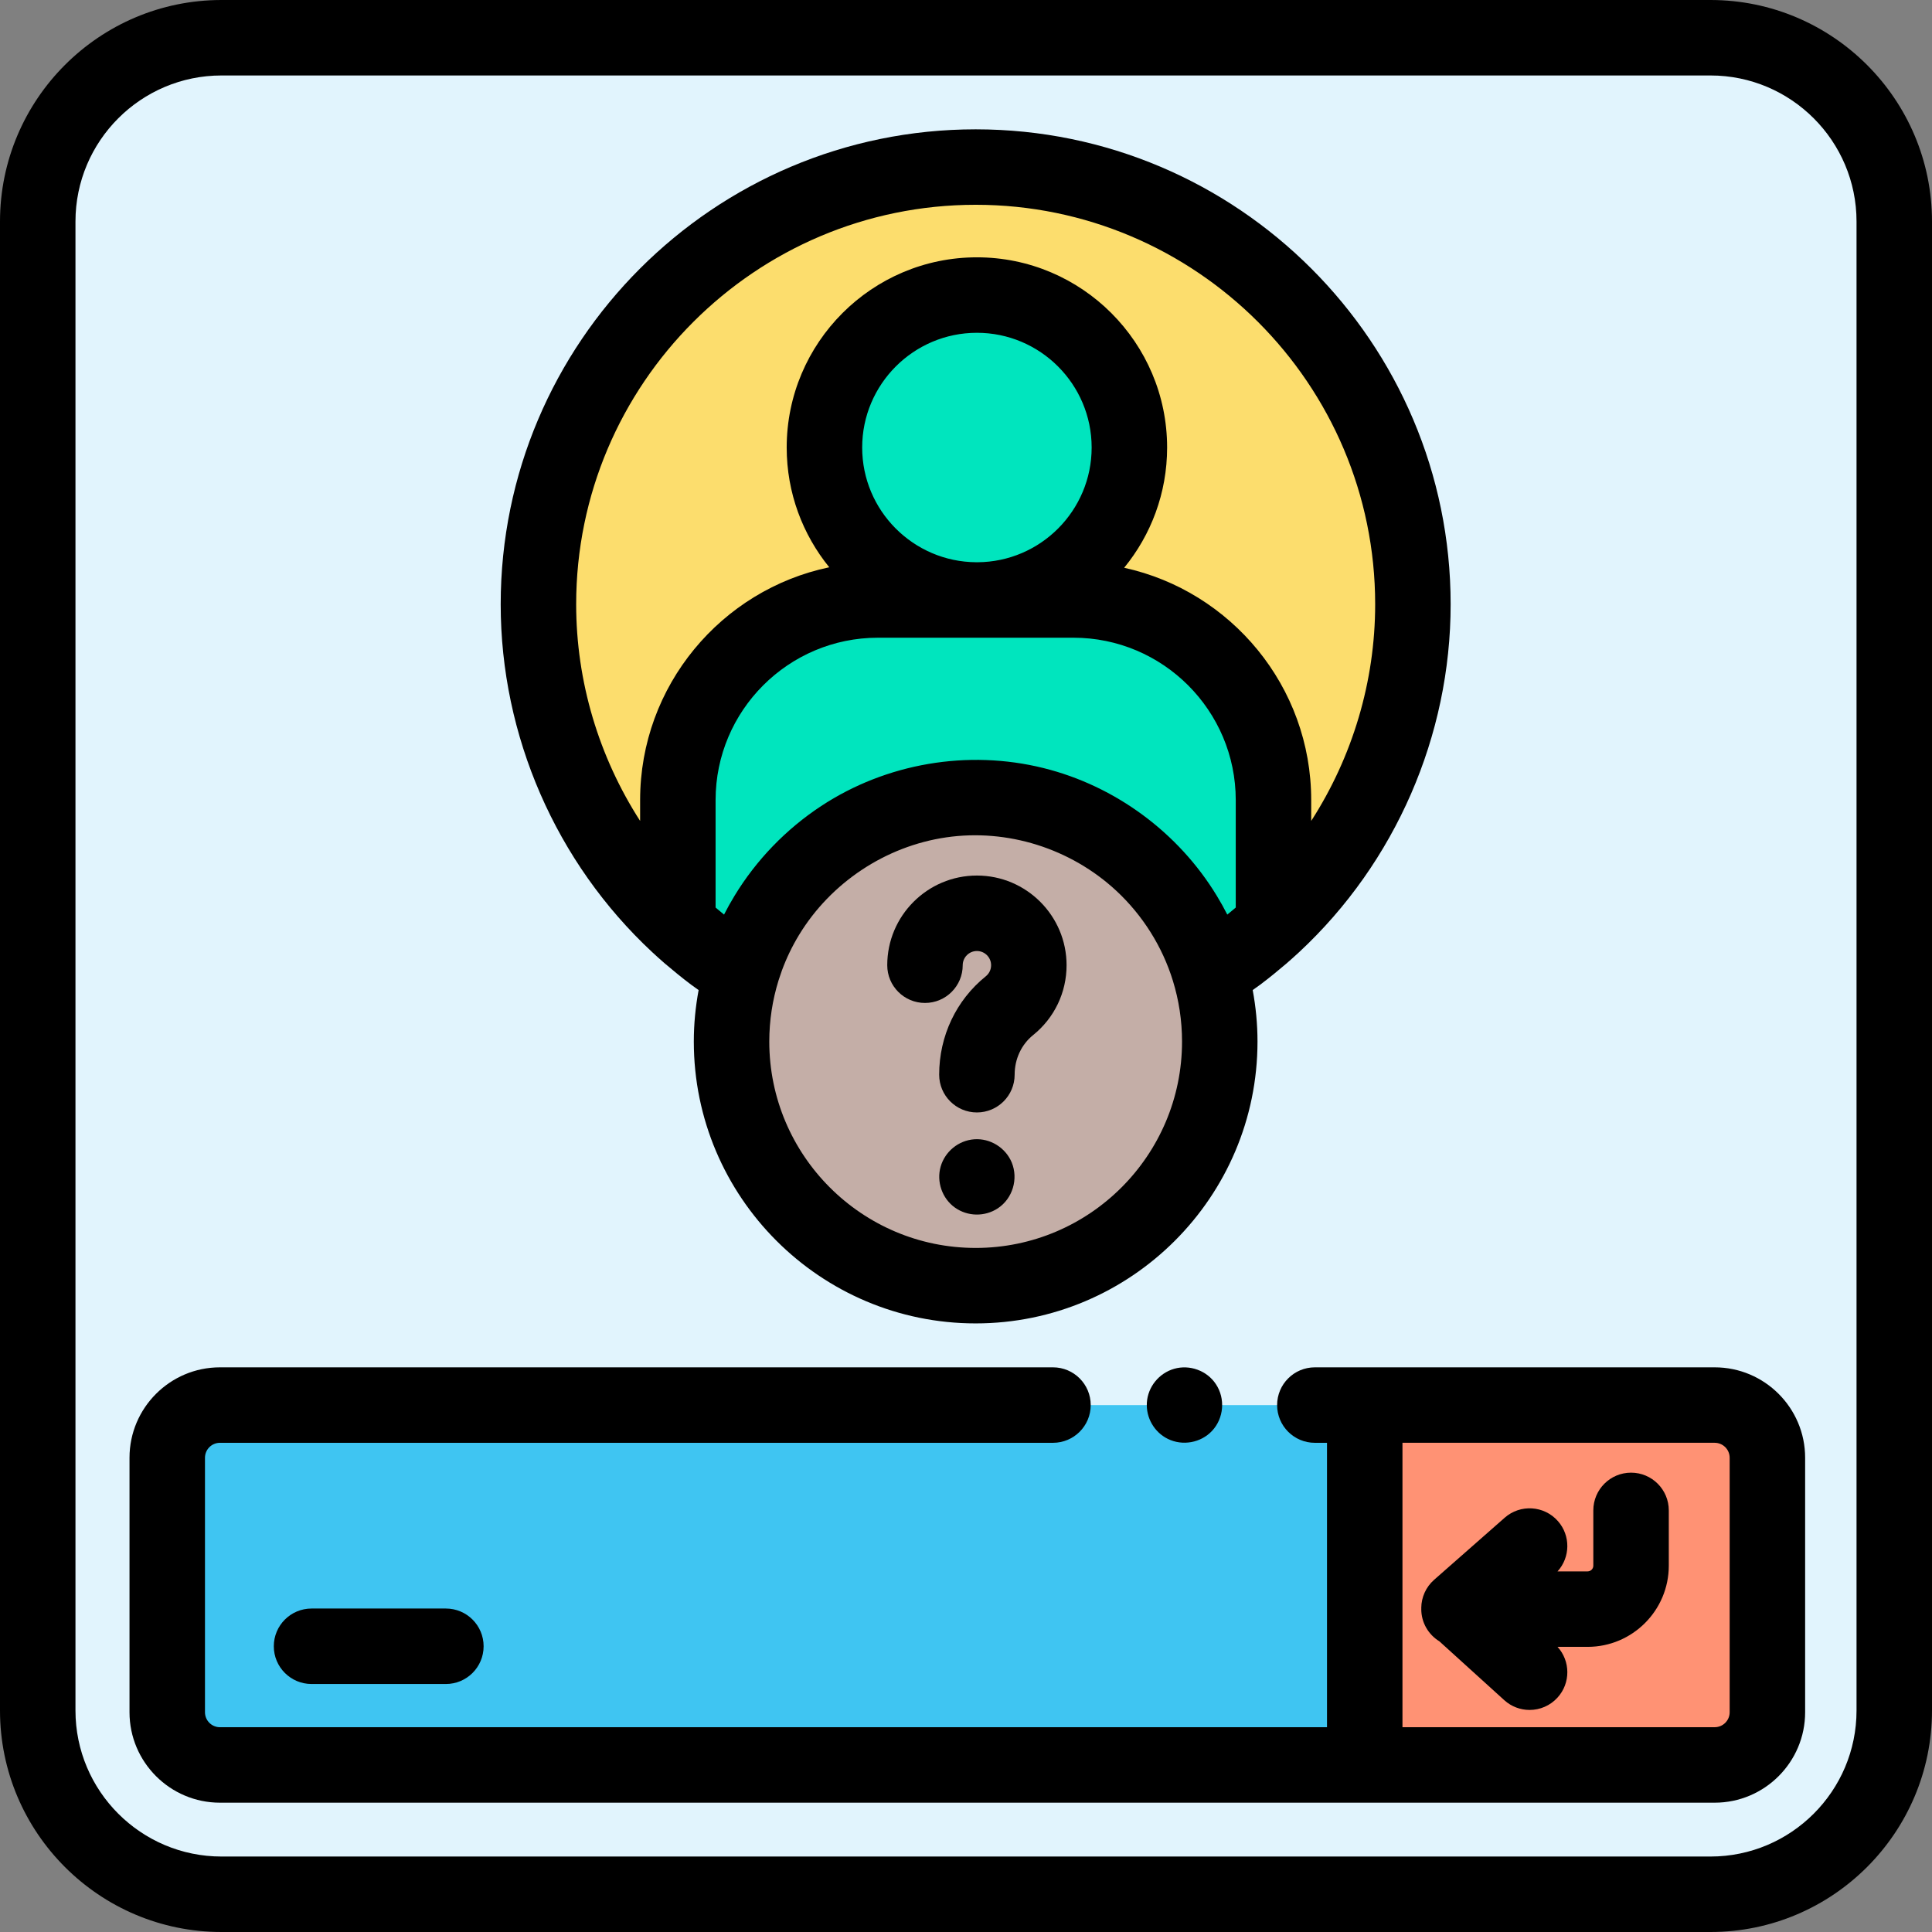 <svg height="512pt" viewBox="0 0 512 512" width="512pt" xmlns="http://www.w3.org/2000/svg"><rect x="0" y="0" width="512" height="512" fill="#808080" stroke="none"/><path d="m453.082 502.008h-394.602c-26.895 0-48.699-21.805-48.699-48.699v-394.598c0-26.898 21.805-48.703 48.699-48.703h394.602c26.895 0 48.699 21.805 48.699 48.703v394.598c0 26.895-21.805 48.699-48.699 48.699zm0 0" fill="#e1f4fd"/><path d="m348.23 372.367h-290.164c-7.711 0-13.965 6.254-13.965 13.965v67.438c0 7.715 6.254 13.969 13.965 13.969h303.383v-95.371zm0 0" fill="#3fc5f2"/><path d="m454.195 372.367h-92.746v95.371h92.746c7.715 0 13.965-6.254 13.965-13.969v-67.438c0-7.711-6.25-13.965-13.965-13.965zm0 0" fill="#ff9274"/><path d="m374.215 160.152c0 33.504-14.223 63.691-36.949 84.852-1.023.945-2.051 1.871-3.098 2.777-2.098 1.773-4.207 3.52-6.402 5.164-2.363 1.766-4.797 3.449-7.289 5.035-7.812-26.941-32.672-46.641-62.133-46.641s-54.324 19.699-62.133 46.641c-2.496-1.586-4.93-3.27-7.293-5.035-2.195-1.645-4.305-3.391-6.402-5.164-1.047-.906-2.074-1.832-3.094-2.777-22.73-21.16-36.953-51.348-36.953-84.852 0-63.996 51.879-115.871 115.875-115.871 63.992 0 115.871 51.879 115.871 115.871zm0 0" fill="#fcdd6d"/><path d="m323.031 276.031c0 35.73-28.961 64.691-64.688 64.691-35.73 0-64.691-28.961-64.691-64.691 0-35.727 28.961-64.691 64.691-64.691 35.727 0 64.688 28.965 64.688 64.691zm0 0" fill="#c4aea7"/><path d="m337.266 212.039v32.965c-1.02.945-2.051 1.871-3.098 2.777-2.094 1.773-4.207 3.52-6.402 5.164-2.359 1.766-4.797 3.449-7.289 5.035-7.809-26.941-32.672-46.641-62.133-46.641s-54.324 19.699-62.133 46.641c-2.492-1.586-4.93-3.27-7.289-5.035-2.199-1.645-4.309-3.391-6.402-5.164-1.051-.906-2.078-1.832-3.098-2.777v-32.965c0-29.289 23.738-53.031 53.02-53.031h51.805c29.277.004 53.02 23.742 53.02 53.031zm0 0" fill="#00e5be"/><path d="m299.078 118.605c0 22.316-18.09 40.41-40.406 40.41s-40.406-18.094-40.406-40.41c0-22.316 18.09-40.406 40.406-40.406s40.406 18.09 40.406 40.406zm0 0" fill="#00e5be"/><path d="m454.414 362.359h-105.965c-5.523 0-10 4.477-10 10s4.477 10 10 10h3.219v75.371h-293.383c-2.188 0-3.965-1.781-3.965-3.969v-67.438c0-2.188 1.777-3.965 3.965-3.965h220.766c5.523 0 10-4.477 10-10s-4.477-10-10-10h-220.766c-13.215 0-23.965 10.75-23.965 23.965v67.438c0 13.215 10.75 23.969 23.965 23.969h396.129c13.215 0 23.965-10.754 23.965-23.969v-67.438c0-13.215-10.75-23.965-23.965-23.965zm3.965 91.402c0 2.188-1.777 3.965-3.965 3.965h-82.746v-75.371h82.746c2.188 0 3.965 1.781 3.965 3.969zm0 0"/><path d="m432.246 390.27c-5.52 0-10 4.477-10 10v14.648c0 .836-.68 1.516-1.516 1.516h-7.965c3.379-3.715 3.5-9.461.105-13.32-3.648-4.148-9.969-4.551-14.113-.902l-18.711 16.461c-2.137 1.883-3.371 4.586-3.395 7.434 0 .055.008.113.008.168 0 .055-.008.105-.008.16 0 3.617 1.926 6.773 4.797 8.531l17.195 15.594c1.914 1.738 4.32 2.594 6.715 2.594 2.723 0 5.438-1.105 7.41-3.285 3.492-3.844 3.422-9.668 0-13.434h7.961c11.867 0 21.52-9.652 21.52-21.52v-14.645c-.004-5.52-4.48-10-10.004-10zm0 0"/><path d="m172.844 252.332c1.152 1.07 2.25 2.055 3.348 3.004.031.023.059.047.086.07 1.988 1.684 4.359 3.656 6.867 5.539.652.488 1.332.957 1.996 1.434-.82 4.426-1.273 8.984-1.273 13.645 0 41.188 33.508 74.691 74.691 74.691s74.691-33.504 74.691-74.691c0-4.66-.449-9.219-1.273-13.645.672-.48 1.348-.949 2.004-1.441 2.523-1.891 4.887-3.859 6.863-5.531.027-.023.055-.047.082-.07 1.102-.953 2.195-1.934 3.352-3.004.004 0 .004-.004.008-.004.004-.004.008-.008.012-.012 25.508-23.75 40.137-57.344 40.137-92.172 0-69.406-56.465-125.871-125.871-125.871s-125.875 56.465-125.875 125.871c0 34.828 14.629 68.422 40.156 92.188zm86.219-103.332h-.344c-16.688-.094-30.234-13.691-30.234-30.402 0-16.766 13.641-30.406 30.406-30.406s30.406 13.641 30.406 30.406c0 16.711-13.547 30.309-30.234 30.402zm-26.402 20h26.059c.059 0 .113.004.172.004s.117-.004.172-.004h25.398c23.723 0 43.023 19.305 43.023 43.031v28.48c-.176.145-.348.293-.527.441-.148.125-.293.246-.445.375-.41.344-.836.695-1.27 1.047-.859-1.695-1.789-3.348-2.77-4.965-10.16-16.754-26.898-29.133-45.918-33.859-20.043-4.984-41.676-1.297-58.93 10.051-9.281 6.105-17.215 14.305-22.977 23.809-.98 1.613-1.91 3.27-2.77 4.965-.77-.629-1.512-1.25-2.242-1.867v-28.477c0-23.727 19.301-43.031 43.023-43.031zm25.898 161.715c-30.156 0-54.691-24.535-54.691-54.691 0-5.594.852-10.996 2.418-16.086.035-.109.07-.219.105-.328.246-.785.508-1.559.789-2.324.008-.023.016-.047.023-.07 1.215-3.309 2.742-6.469 4.547-9.441 8.422-13.859 22.918-23.508 38.973-25.859 16.273-2.383 33.055 2.965 45.094 14.137 6.977 6.477 12.223 14.785 15.02 23.891 1.566 5.086 2.414 10.488 2.414 16.082 0 30.156-24.531 54.691-54.691 54.691zm0-276.445c58.379 0 105.875 47.496 105.875 105.875 0 20.469-6.016 40.43-16.953 57.41v-5.523c0-30.137-21.262-55.387-49.566-61.57 7.109-8.691 11.383-19.785 11.383-31.863 0-27.793-22.613-50.406-50.406-50.406-27.797 0-50.41 22.613-50.41 50.406 0 12.02 4.234 23.062 11.281 31.734-28.586 5.969-50.125 31.363-50.125 61.699v5.52c-10.938-16.984-16.949-36.941-16.949-57.406 0-58.379 47.496-105.875 105.871-105.875zm0 0"/><path d="m82.562 426.277c-5.523 0-10 4.48-10 10 0 5.523 4.477 10 10 10h35.602c5.523 0 10-4.477 10-10 0-5.52-4.477-10-10-10zm0 0"/><path d="m258.891 232.027c-13.102 0-23.762 10.66-23.762 23.766 0 5.523 4.477 10 10 10 5.523 0 10-4.477 10-10 0-2.074 1.688-3.766 3.762-3.766s3.762 1.691 3.762 3.766c0 1.145-.512 2.215-1.406 2.934-7.852 6.328-12.355 15.832-12.355 26.082 0 5.523 4.477 10 10 10s10-4.477 10-10c0-4.168 1.789-7.996 4.902-10.508 5.629-4.535 8.859-11.281 8.859-18.508 0-13.105-10.66-23.766-23.762-23.766zm0 0"/><path d="m268.121 308.07c-1.637-3.926-5.688-6.457-9.941-6.148-4.152.301-7.746 3.234-8.895 7.23-1.148 4 .383 8.457 3.785 10.871 3.367 2.395 7.926 2.465 11.371.188 3.941-2.609 5.461-7.793 3.68-12.141zm0 0"/><path d="m322.219 366.809c-2.348-3.586-6.953-5.246-11.059-4.062-4.012 1.152-6.965 4.785-7.23 8.961-.254 4.004 1.961 7.844 5.559 9.613 3.891 1.918 8.738 1.055 11.711-2.117 3.145-3.352 3.574-8.57 1.02-12.395zm0 0"/><path d="m453.301 0h-394.602c-32.367 0-58.699 26.332-58.699 58.699v394.602c0 32.367 26.332 58.699 58.699 58.699h394.602c32.367 0 58.699-26.332 58.699-58.699v-394.602c0-32.367-26.332-58.699-58.699-58.699zm38.699 453.301c0 21.34-17.359 38.699-38.699 38.699h-394.602c-21.34 0-38.699-17.359-38.699-38.699v-394.602c0-21.34 17.359-38.699 38.699-38.699h394.602c21.34 0 38.699 17.359 38.699 38.699zm0 0"/></svg>